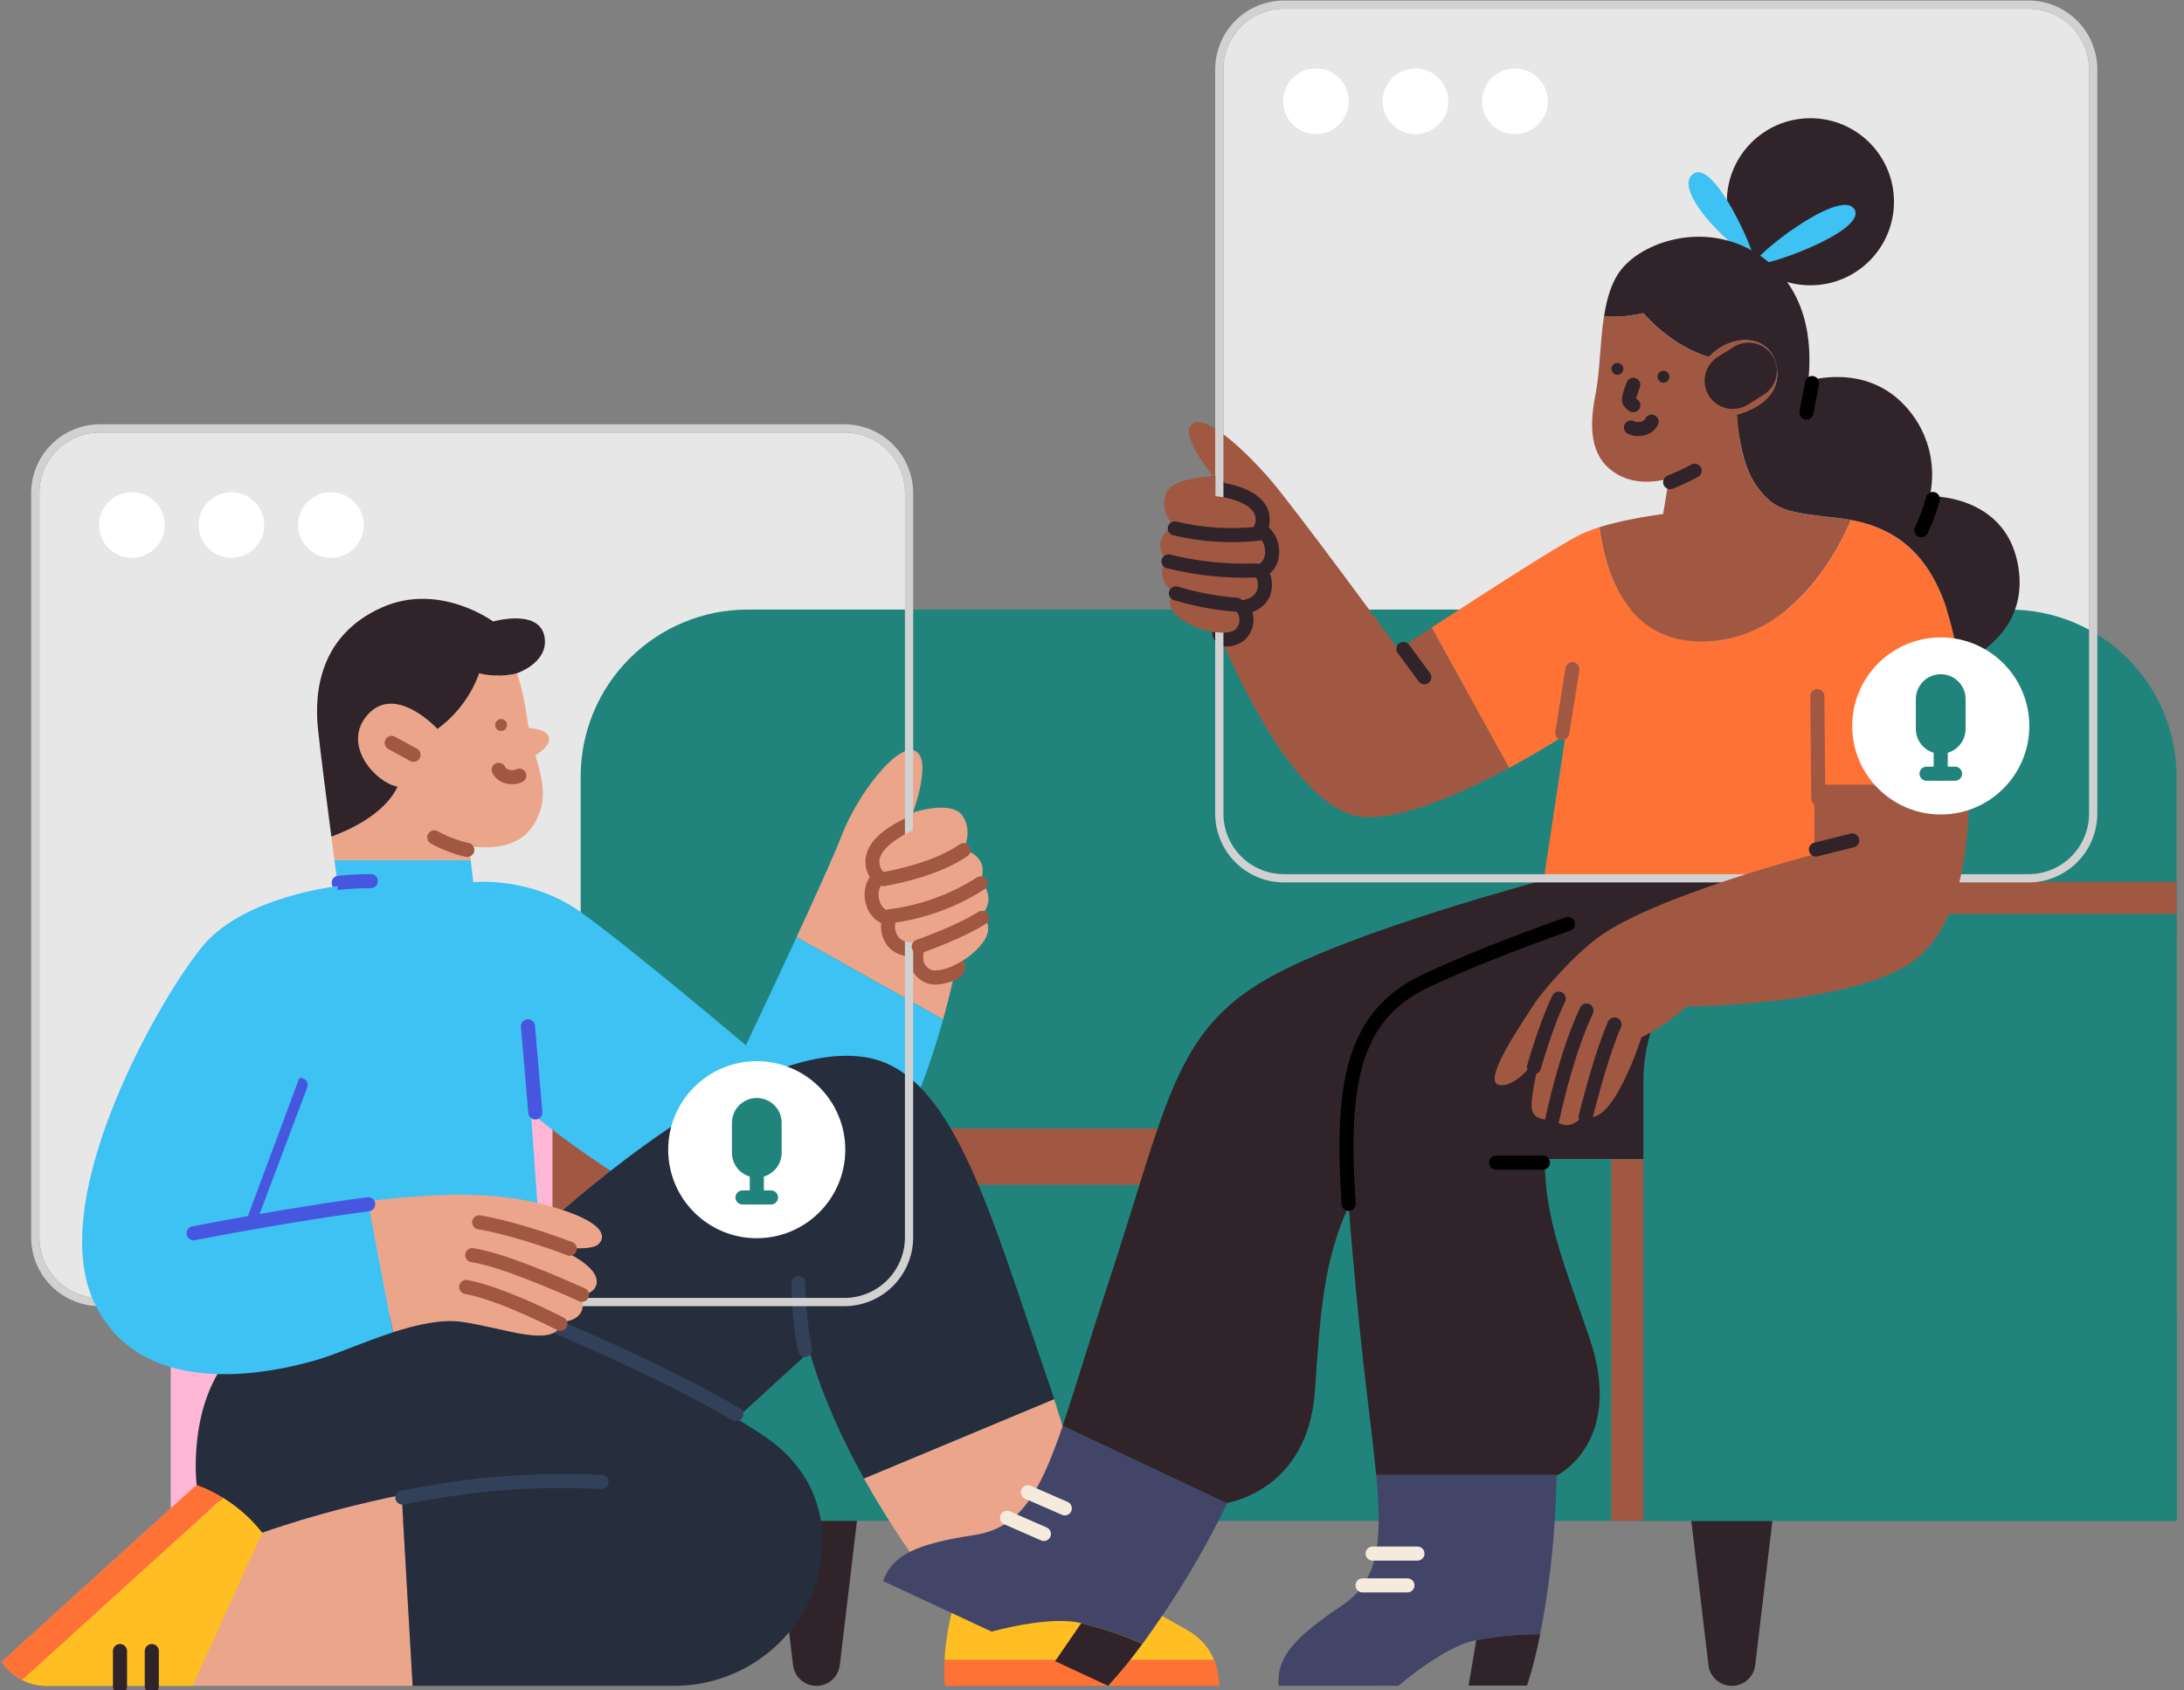 <svg width="155" height="120" viewBox="0 0 155 120" fill="none" xmlns="http://www.w3.org/2000/svg">
<rect x="0" y="0" width="155" height="120" fill="#808080" stroke="none"/>
<g clip-path="url(#clip0_3000_45129)">
<path d="M59.932 30.705H7.094C4.721 30.705 2.797 32.629 2.797 35.002V87.841C2.797 90.214 4.721 92.138 7.094 92.138H59.932C62.306 92.138 64.23 90.214 64.23 87.841V35.002C64.23 32.629 62.306 30.705 59.932 30.705Z" fill="#E7E7E7"/>
<path d="M143.964 0.623H91.126C88.752 0.623 86.828 2.547 86.828 4.92V57.759C86.828 60.132 88.752 62.056 91.126 62.056H143.964C146.337 62.056 148.261 60.132 148.261 57.759V4.92C148.261 2.547 146.337 0.623 143.964 0.623Z" fill="#E7E7E7"/>
<path d="M57.942 119.675C57.535 119.675 57.141 119.527 56.835 119.257C56.53 118.987 56.334 118.615 56.283 118.21L55.047 107.82H60.837L59.601 118.21C59.551 118.615 59.355 118.987 59.049 119.257C58.744 119.527 58.35 119.676 57.942 119.675Z" fill="#30242A"/>
<path d="M122.909 119.675C122.502 119.676 122.108 119.527 121.803 119.257C121.498 118.987 121.302 118.615 121.252 118.21L120.016 107.82H125.805L124.568 118.21C124.518 118.615 124.322 118.987 124.017 119.257C123.711 119.527 123.317 119.676 122.909 119.675Z" fill="#30242A"/>
<path d="M23.969 64.881H49.963V107.958H12.117V76.731C12.118 73.588 13.366 70.574 15.589 68.352C17.812 66.129 20.826 64.881 23.969 64.881Z" fill="#FFB7D5"/>
<path d="M53.06 43.273H142.619C145.762 43.273 148.777 44.522 151 46.744C153.222 48.967 154.471 51.982 154.471 55.125V107.953H41.211V55.123C41.211 51.98 42.46 48.965 44.682 46.743C46.905 44.52 49.92 43.272 53.063 43.272L53.06 43.273Z" fill="#20847D"/>
<path d="M41.211 71.228V107.954" stroke="#A15842" stroke-width="4" stroke-miterlimit="10" stroke-linecap="round"/>
<path d="M53.06 82.109H142.619C145.762 82.109 148.777 83.358 151 85.581C153.222 87.803 154.471 90.818 154.471 93.961V107.954H41.211V93.961C41.211 90.819 42.459 87.804 44.681 85.582C46.903 83.359 49.917 82.11 53.06 82.109Z" fill="#20847D"/>
<path d="M107.814 82.109H52.632C49.601 82.109 46.694 83.313 44.55 85.457C42.407 87.6 41.203 90.507 41.203 93.538V107.958" stroke="#A15842" stroke-width="4" stroke-miterlimit="10" stroke-linecap="round"/>
<path d="M116.344 82.291V107.954" stroke="#A15842" stroke-width="4" stroke-miterlimit="10"/>
<path d="M154.472 64.598H128.047" stroke="#A15842" stroke-width="4" stroke-miterlimit="10"/>
<path d="M33.299 60.072C36.688 60.496 37.744 59.057 38.241 57.813C38.805 56.402 38.442 55.189 38.002 53.612C38.002 53.612 39.121 53.003 38.947 52.304C38.801 51.74 37.527 51.677 37.527 51.677C37.477 51.425 37.433 51.163 37.394 50.893C37.111 48.915 36.688 47.785 36.688 47.785C35.699 48.068 34.428 47.932 34.005 47.785C33.433 49.37 32.4 50.748 31.039 51.741C31.039 51.741 27.932 48.352 25.955 50.894C24.343 52.968 26.661 55.554 28.215 55.836C27.291 57.784 24.808 58.913 23.516 59.385C23.595 59.998 23.669 60.566 23.735 61.061H33.406L33.299 60.072Z" fill="#EAA58B"/>
<path d="M66.933 72.368C67.443 70.554 67.86 68.714 68.181 66.856L64.792 57.677C64.792 57.677 66.204 53.867 64.939 53.299C63.673 52.73 60.837 56.41 59.708 59.372C59.22 60.653 57.887 63.596 56.531 66.525L66.933 72.368Z" fill="#EAA58B"/>
<path d="M52.934 74.201C52.934 74.201 44.743 67.28 41.197 64.737C37.652 62.193 33.587 62.621 33.587 62.621L33.41 61.066H23.739C23.886 62.17 23.981 62.902 23.981 62.902L16.781 88.606L38.245 86.911L37.681 78.999C37.681 78.999 49.256 88.669 55.899 87.755C61.89 86.926 65.294 78.275 66.936 72.37L56.534 66.527C54.756 70.375 52.934 74.201 52.934 74.201Z" fill="#3EC1F3"/>
<path d="M28.22 55.842C26.666 55.559 24.347 52.973 25.96 50.9C27.937 48.358 31.044 51.747 31.044 51.747C32.405 50.753 33.438 49.376 34.01 47.791C34.434 47.937 35.704 48.074 36.693 47.791C36.693 47.791 38.812 47.084 38.669 45.391C38.48 43.117 34.998 44.119 34.998 44.119C34.998 44.119 31.188 41.294 27.086 43.13C22.713 45.098 22.288 49.064 22.567 51.747C22.728 53.287 23.169 56.728 23.516 59.391C24.813 58.917 27.297 57.789 28.22 55.842Z" fill="#30242A"/>
<path d="M67.497 68.622C66.85 68.889 66.283 68.966 66.031 68.821C65.398 68.461 65.299 67.706 66.05 66.645C66.05 66.645 64.264 67.341 63.713 66.436C63.163 65.53 63.99 64.697 63.99 64.697C63.99 64.697 62.726 65.045 62.417 63.92C62.108 62.795 63.149 62.206 63.149 62.206C63.149 62.206 62.437 61.941 62.417 61.198C62.389 60.118 64.149 59.242 64.656 59.012" stroke="#A15842" stroke-width="2" stroke-miterlimit="10" stroke-linecap="round"/>
<path d="M37.992 78.968L37.469 72.859" stroke="#4756DF" stroke-miterlimit="10" stroke-linecap="round"/>
<path d="M33.165 60.334C32.345 60.149 31.556 59.849 30.82 59.443" stroke="#A15842" stroke-miterlimit="10" stroke-linecap="round"/>
<path d="M17.695 86.699L21.335 77.021" stroke="#4756DF" stroke-miterlimit="10" stroke-linecap="round"/>
<path d="M36.856 55.061C36.623 55.208 35.747 55.319 35.391 54.647" stroke="#A15842" stroke-miterlimit="10" stroke-linecap="round"/>
<path d="M35.564 51.888C35.798 51.888 35.987 51.698 35.987 51.465C35.987 51.231 35.798 51.041 35.564 51.041C35.33 51.041 35.141 51.231 35.141 51.465C35.141 51.698 35.33 51.888 35.564 51.888Z" fill="#A15842"/>
<path d="M27.797 52.736L29.35 53.583" stroke="#A15842" stroke-miterlimit="10" stroke-linecap="round"/>
<path d="M67.412 113.925L78.23 110.723C77.405 107.872 75.827 102.467 74.811 99.318L61.312 104.954C63.079 108.117 65.12 111.119 67.412 113.925Z" fill="#EAA58B"/>
<path d="M67.617 114.167C67.301 115.369 67.104 116.6 67.031 117.841H86.168C85.801 116.957 85.149 116.222 84.316 115.751L78.773 112.613C78.773 112.613 78.562 111.88 78.23 110.723L67.412 113.926C67.544 114.084 67.617 114.167 67.617 114.167Z" fill="#FFBE21"/>
<path d="M67.057 119.674H86.544L86.484 119.071C86.442 118.647 86.336 118.232 86.172 117.84H67.035C66.993 118.451 67 119.064 67.057 119.674Z" fill="#FF7235"/>
<path d="M57.453 95.95C58.388 99.173 59.82 102.266 61.317 104.953L74.816 99.318C74.669 98.845 74.523 98.423 74.4 98.067C70.176 85.86 67.622 76.043 61.408 75.049C51.628 73.493 34.99 90.337 32.492 92.924L36.091 95.106L47.405 100.42L51.527 101.371L57.453 95.95Z" fill="#262D3D"/>
<path d="M57.141 95.823C56.821 94.261 56.664 92.671 56.672 91.076" stroke="#32405A" stroke-miterlimit="10" stroke-linecap="round"/>
<path d="M109.564 62.48C109.564 62.48 96.029 66.05 90.076 69.4C83.297 73.209 82.873 78.296 78.638 91.148C77.273 95.284 76.309 98.607 75.414 101.218L87.083 106.727L87.105 106.683C87.105 106.683 92.819 105.844 93.319 98.771C93.695 93.496 93.876 89.583 95.719 85.637L127.212 62.477L109.564 62.48Z" fill="#30242A"/>
<path d="M69.119 108.975C65.038 109.593 63.336 110.388 62.672 112.238L70.38 115.826C70.38 115.826 74.514 114.654 76.739 115.227V115.234C78.23 115.584 79.686 116.071 81.087 116.689C83.383 113.555 85.394 110.22 87.094 106.726L75.425 101.217C73.752 106.103 72.357 108.484 69.119 108.975Z" fill="#424568"/>
<path d="M74.883 117.924L78.642 119.674C79.511 118.727 80.324 117.73 81.078 116.689C79.677 116.071 78.221 115.584 76.73 115.234L74.883 117.924Z" fill="#30242A"/>
<path d="M72.953 105.932L75.57 107.076" stroke="#F5EBDD" stroke-miterlimit="10" stroke-linecap="round"/>
<path d="M71.469 107.746L74.086 108.892" stroke="#F5EBDD" stroke-miterlimit="10" stroke-linecap="round"/>
<path d="M123.256 31.057C124.075 31.057 124.739 30.393 124.739 29.575C124.739 28.756 124.075 28.092 123.256 28.092C122.437 28.092 121.773 28.756 121.773 29.575C121.773 30.393 122.437 31.057 123.256 31.057Z" fill="#FFBE21"/>
<path d="M128.486 20.253C131.762 20.253 134.417 17.597 134.417 14.322C134.417 11.046 131.762 8.391 128.486 8.391C125.21 8.391 122.555 11.046 122.555 14.322C122.555 17.597 125.21 20.253 128.486 20.253Z" fill="#30242A"/>
<path d="M124.398 18.277C124.761 18.444 121.715 11.215 120.162 12.345C118.694 13.408 122.556 17.436 124.398 18.277Z" fill="#3EC1F3"/>
<path d="M124.559 18.718C124.892 19.115 132.661 16.397 131.592 14.828C130.551 13.32 124.228 18.315 124.559 18.718Z" fill="#3EC1F3"/>
<path d="M139.078 47.086L139.758 46.98V46.781C139.538 46.897 139.311 46.999 139.078 47.086Z" fill="#30242A"/>
<path d="M120.577 45.533C127.188 45.653 130.524 38.922 131.371 36.913C131.078 36.859 130.785 36.812 130.463 36.777C126.653 36.353 125.944 36.213 124.672 34.518C123.401 32.822 123.26 29.433 123.26 29.433C123.26 29.433 126.554 28.701 126.085 26.044C125.661 23.643 122.837 23.643 121.283 25.338C121.283 25.338 118.882 24.773 116.623 22.23C116.623 22.23 114.97 22.619 113.839 22.43C113.546 24.279 113.563 26.348 113.229 28.021C112.664 30.846 113.083 32.682 114.782 33.671C116.482 34.66 118.454 33.952 118.454 33.952L118.031 36.494C118.031 36.494 115.565 36.78 113.509 37.426C113.918 40.617 115.387 45.439 120.577 45.533Z" fill="#A15842"/>
<path d="M129.759 62.479L130.529 61.957L129.195 62.479H129.759Z" fill="#A15842"/>
<path d="M99.251 46.098C99.251 46.098 91.847 35.988 90.072 33.952C88.094 31.692 85.411 29.292 84.564 30.142C83.717 30.992 86.117 33.814 86.117 33.814L85.694 42.993C85.694 42.993 90.558 56.111 95.862 57.822C98.514 58.678 103.551 56.422 107.11 54.511L101.606 44.548C100.206 45.465 99.251 46.098 99.251 46.098Z" fill="#A15842"/>
<path d="M139.08 47.085C139.08 47.085 138.515 43.979 137.809 42.283C136.752 39.746 135.009 37.595 131.373 36.912C130.527 38.921 127.19 45.652 120.579 45.532C115.39 45.438 113.92 40.616 113.516 37.425C113.083 37.557 112.659 37.718 112.247 37.906C110.757 38.602 104.932 42.373 101.609 44.547L107.108 54.505C109.422 53.264 111.111 52.16 111.111 52.16L109.558 62.47H129.192L130.525 61.948L139.756 55.686C139.744 52.806 139.518 49.931 139.08 47.085Z" fill="#FF7235"/>
<path d="M143.174 39.884C142.162 35.076 136.96 35.223 136.96 35.223C137.213 34.073 137.177 32.878 136.857 31.744C136.537 30.611 135.942 29.574 135.124 28.726C132.299 25.761 128.345 27.031 128.345 27.031C128.491 25.337 128.768 20.959 125.097 18.276C121.425 15.594 116.765 17.005 115.07 19.123C114.38 19.986 114.044 21.155 113.844 22.429C114.97 22.618 116.628 22.23 116.628 22.23C118.887 24.772 121.288 25.337 121.288 25.337C122.842 23.642 125.666 23.642 126.09 26.044C126.559 28.7 123.265 29.433 123.265 29.433C123.265 29.433 123.412 32.822 124.677 34.517C125.943 36.212 126.655 36.353 130.468 36.776C130.784 36.811 131.086 36.858 131.376 36.912C135.012 37.594 136.755 39.746 137.812 42.284C138.518 43.979 139.083 47.085 139.083 47.085C139.314 46.998 139.538 46.896 139.756 46.781C141.124 46.068 144.047 44.03 143.174 39.884Z" fill="#30242A"/>
<path d="M122.977 27.031L124.106 26.326" stroke="#30242A" stroke-width="4" stroke-miterlimit="10" stroke-linecap="round"/>
<path d="M115.75 30.346C115.984 30.493 116.859 30.604 117.215 29.932" stroke="#30242A" stroke-miterlimit="10" stroke-linecap="round"/>
<path d="M118.056 27.169C118.29 27.169 118.48 26.98 118.48 26.746C118.48 26.512 118.29 26.322 118.056 26.322C117.822 26.322 117.633 26.512 117.633 26.746C117.633 26.98 117.822 27.169 118.056 27.169Z" fill="#30242A"/>
<path d="M114.791 26.609C115.024 26.609 115.214 26.419 115.214 26.185C115.214 25.951 115.024 25.762 114.791 25.762C114.557 25.762 114.367 25.951 114.367 26.185C114.367 26.419 114.557 26.609 114.791 26.609Z" fill="#30242A"/>
<path d="M115.917 27.314C115.917 27.314 115.531 28.28 115.624 28.473C115.691 28.597 115.792 28.699 115.917 28.766" stroke="#30242A" stroke-miterlimit="10" stroke-linecap="round"/>
<path d="M87.034 44.899C87.264 44.897 87.487 44.822 87.672 44.685C88.171 44.185 88.07 43.454 87.094 42.657C87.094 42.657 88.944 42.849 89.225 41.86C89.506 40.871 88.52 40.307 88.52 40.307C88.52 40.307 89.79 40.307 89.79 39.177C89.79 38.048 88.661 37.765 88.661 37.765C88.661 37.765 89.259 37.333 89.084 36.635C88.802 35.505 86.401 35.223 86.401 35.223L86.07 34.818" stroke="#30242A" stroke-width="2" stroke-linecap="round" stroke-linejoin="round"/>
<path d="M118.531 34.227C119.127 33.991 119.708 33.719 120.272 33.414" stroke="#30242A" stroke-miterlimit="10" stroke-linecap="round"/>
<path d="M99.602 46.066L101.086 48.075" stroke="#30242A" stroke-miterlimit="10" stroke-linecap="round"/>
<path d="M111.596 47.508L110.875 52.032" stroke="#A15842" stroke-miterlimit="10" stroke-linecap="round"/>
<path d="M129.047 56.688L128.977 49.416" stroke="#A15842" stroke-miterlimit="10" stroke-linecap="round"/>
<path d="M137.175 35.422C136.971 36.185 136.698 36.927 136.359 37.64" stroke="black" stroke-linecap="round" stroke-linejoin="round"/>
<path d="M128.603 27.193L128.203 29.291" stroke="black" stroke-linecap="round" stroke-linejoin="round"/>
<path d="M120.01 62.621C120.01 62.621 107.863 66.43 101.085 69.681C94.345 72.905 95.154 80.414 96.424 93.548C96.874 98.191 97.4 101.826 97.667 104.706H110.561C111.223 104.336 115.132 101.826 112.801 94.96C111.098 89.948 109.629 86.628 109.629 82.273H120.413C123.48 82.273 126.427 81.078 128.627 78.94C130.827 76.802 132.107 73.891 132.194 70.824L132.43 62.619L120.01 62.621Z" fill="#30242A"/>
<path d="M95.213 113.993C91.779 116.282 90.573 117.72 90.751 119.679L99.25 119.668C99.25 119.668 102.498 116.856 104.757 116.433C106.255 116.148 107.775 116.006 109.299 116.009C109.817 113.476 110.373 109.674 110.472 104.759L110.565 104.711H97.672C98.121 109.543 97.836 112.242 95.213 113.993Z" fill="#424568"/>
<path d="M104.227 119.654H108.375C108.375 119.654 108.826 118.392 109.312 116.01C107.788 116.007 106.267 116.149 104.77 116.433L104.227 119.654Z" fill="#30242A"/>
<path d="M109.501 82.533H106.172" stroke="black" stroke-linecap="round" stroke-linejoin="round"/>
<path d="M97.414 110.285H100.598" stroke="#F5EBDD" stroke-miterlimit="10" stroke-linecap="round"/>
<path d="M96.703 112.543H99.887" stroke="#F5EBDD" stroke-miterlimit="10" stroke-linecap="round"/>
<path d="M53.706 87.899C57.177 87.899 59.99 85.085 59.99 81.614C59.99 78.144 57.177 75.33 53.706 75.33C50.235 75.33 47.422 78.144 47.422 81.614C47.422 85.085 50.235 87.899 53.706 87.899Z" fill="white"/>
<path d="M55.476 79.709C55.476 78.734 54.686 77.943 53.711 77.943C52.736 77.943 51.945 78.734 51.945 79.709V81.826C51.945 82.801 52.736 83.592 53.711 83.592C54.686 83.592 55.476 82.801 55.476 81.826V79.709Z" fill="#20847D"/>
<path d="M53.711 83.027V85.005" stroke="#20847D" stroke-miterlimit="10" stroke-linecap="round"/>
<path d="M52.695 85.006H54.719" stroke="#20847D" stroke-miterlimit="10" stroke-linecap="round"/>
<path d="M9.361 39.601C10.648 39.601 11.691 38.558 11.691 37.271C11.691 35.984 10.648 34.941 9.361 34.941C8.074 34.941 7.031 35.984 7.031 37.271C7.031 38.558 8.074 39.601 9.361 39.601Z" fill="white"/>
<path d="M16.423 39.601C17.71 39.601 18.753 38.558 18.753 37.271C18.753 35.984 17.71 34.941 16.423 34.941C15.137 34.941 14.094 35.984 14.094 37.271C14.094 38.558 15.137 39.601 16.423 39.601Z" fill="white"/>
<path d="M23.486 39.601C24.773 39.601 25.816 38.558 25.816 37.271C25.816 35.984 24.773 34.941 23.486 34.941C22.199 34.941 21.156 35.984 21.156 37.271C21.156 38.558 22.199 39.601 23.486 39.601Z" fill="white"/>
<path d="M59.927 30.705C61.066 30.705 62.159 31.158 62.964 31.963C63.77 32.769 64.223 33.862 64.223 35.001V87.841C64.223 88.98 63.77 90.073 62.964 90.878C62.159 91.684 61.066 92.137 59.927 92.137H7.093C5.954 92.137 4.861 91.684 4.055 90.878C3.25 90.073 2.797 88.98 2.797 87.841V35.001C2.797 33.862 3.25 32.769 4.055 31.963C4.861 31.158 5.954 30.705 7.093 30.705H59.927ZM59.927 30.119H7.093C5.799 30.121 4.558 30.636 3.643 31.551C2.727 32.466 2.212 33.707 2.211 35.001V87.841C2.212 89.135 2.727 90.376 3.643 91.291C4.558 92.206 5.799 92.721 7.093 92.723H59.927C61.221 92.721 62.462 92.206 63.377 91.291C64.292 90.376 64.807 89.135 64.809 87.841V35.001C64.807 33.707 64.292 32.466 63.377 31.551C62.462 30.636 61.221 30.121 59.927 30.119Z" fill="#D1D1D1"/>
<path d="M128.477 64.881H154.475V107.958H116.633V76.731C116.633 73.59 117.881 70.576 120.102 68.354C122.323 66.132 125.336 64.883 128.477 64.881Z" fill="#20847D"/>
<path d="M93.392 9.519C94.679 9.519 95.722 8.476 95.722 7.189C95.722 5.902 94.679 4.859 93.392 4.859C92.106 4.859 91.062 5.902 91.062 7.189C91.062 8.476 92.106 9.519 93.392 9.519Z" fill="white"/>
<path d="M100.455 9.519C101.741 9.519 102.784 8.476 102.784 7.189C102.784 5.902 101.741 4.859 100.455 4.859C99.168 4.859 98.125 5.902 98.125 7.189C98.125 8.476 99.168 9.519 100.455 9.519Z" fill="white"/>
<path d="M107.517 9.519C108.804 9.519 109.847 8.476 109.847 7.189C109.847 5.902 108.804 4.859 107.517 4.859C106.231 4.859 105.188 5.902 105.188 7.189C105.188 8.476 106.231 9.519 107.517 9.519Z" fill="white"/>
<path d="M143.964 0.623C145.104 0.623 146.197 1.076 147.003 1.882C147.808 2.688 148.261 3.781 148.261 4.921V57.76C148.261 58.9 147.808 59.992 147.002 60.798C146.196 61.604 145.103 62.056 143.964 62.056H91.126C89.986 62.056 88.893 61.604 88.088 60.798C87.282 59.992 86.829 58.9 86.828 57.76V4.921C86.828 4.356 86.939 3.797 87.155 3.276C87.371 2.755 87.688 2.281 88.087 1.882C88.486 1.483 88.96 1.166 89.481 0.95C90.002 0.734 90.561 0.623 91.126 0.623H143.964ZM143.964 0.037H91.126C89.831 0.039 88.59 0.554 87.674 1.469C86.759 2.385 86.244 3.626 86.242 4.921V57.76C86.244 59.055 86.759 60.296 87.674 61.211C88.59 62.126 89.831 62.641 91.126 62.642H143.964C145.258 62.641 146.5 62.126 147.415 61.211C148.331 60.296 148.846 59.055 148.847 57.76V4.921C148.846 3.626 148.331 2.385 147.415 1.469C146.5 0.554 145.259 0.039 143.964 0.037Z" fill="#D1D1D1"/>
<path d="M86.262 33.81C86.262 33.81 83.156 33.81 82.732 35.081C82.309 36.351 83.296 37.342 83.296 37.342C83.296 37.342 81.603 38.189 82.732 39.742C82.732 39.742 81.884 41.154 83.296 42.001C83.296 42.001 82.449 42.99 83.862 43.979C85.274 44.968 87.251 45.109 87.671 44.685C88.171 44.186 88.07 43.455 87.094 42.657C87.094 42.657 88.943 42.849 89.225 41.86C89.506 40.871 88.52 40.307 88.52 40.307C88.52 40.307 89.79 40.307 89.79 39.178C89.79 38.048 88.66 37.765 88.66 37.765C88.66 37.765 89.258 37.333 89.084 36.636C88.876 35.805 87.525 35.432 86.823 35.293C86.636 35.259 86.448 35.236 86.259 35.223L86.262 33.81Z" fill="#A15842"/>
<path d="M83.453 42.121C84.856 42.545 86.301 42.817 87.762 42.931" stroke="#30242A" stroke-miterlimit="10" stroke-linecap="round"/>
<path d="M82.93 39.853C84.974 40.359 87.079 40.576 89.183 40.497" stroke="#30242A" stroke-miterlimit="10" stroke-linecap="round"/>
<path d="M83.375 37.51C85.313 37.975 87.316 38.103 89.297 37.888" stroke="#30242A" stroke-miterlimit="10" stroke-linecap="round"/>
<path d="M128.766 60.649C128.766 60.649 117.328 63.616 113.373 66.582C111.587 67.921 109.417 70.391 108.714 71.524C108.01 72.656 105.042 76.891 106.454 77.032C107.867 77.172 109.42 74.632 109.42 74.632C109.42 74.632 108.57 77.738 108.717 78.727C108.863 79.716 110.27 79.433 110.27 79.433C111.399 80.563 112.388 79.15 112.388 79.15C114.365 80.421 116.491 73.643 116.491 73.643C117.651 73.071 118.721 72.334 119.669 71.454C119.669 71.454 132.308 71.383 136.262 67.852C139.07 65.347 139.763 60.404 139.761 55.701H128.772L128.766 60.649Z" fill="#A15842"/>
<path d="M128.875 60.307L131.454 59.662" stroke="#30242A" stroke-miterlimit="10" stroke-linecap="round"/>
<path d="M108.867 75.752C109.6 73.261 110.186 71.796 110.625 70.889" stroke="#30242A" stroke-miterlimit="10" stroke-linecap="round"/>
<path d="M112.594 71.736C111.323 74.476 110.543 77.782 110.18 79.414" stroke="#30242A" stroke-miterlimit="10" stroke-linecap="round"/>
<path d="M114.583 72.725C113.752 74.629 112.997 77.495 112.531 79.268" stroke="#30242A" stroke-miterlimit="10" stroke-linecap="round"/>
<path d="M111.276 65.592C107.834 66.817 103.992 68.288 101.085 69.681C95.875 72.172 95.176 77.228 95.714 85.459" stroke="black" stroke-linecap="round" stroke-linejoin="round"/>
<path d="M28.505 106.123C22.728 107.295 18.61 108.801 18.61 108.801L13.052 106.338L13.063 106.217L0.109 117.981L0.392 118.319C0.746 118.744 1.188 119.085 1.688 119.319C2.188 119.553 2.734 119.675 3.286 119.675H29.286L28.505 106.123Z" fill="#EAA58B"/>
<path d="M18.61 108.802C18.61 108.802 22.728 107.288 28.505 106.124L29.286 119.675H47.843C52.859 119.675 57.257 116.159 58.191 111.23C58.814 107.94 57.841 104.418 54.345 102.022C48.722 98.169 36.693 93.126 33.586 92.137L16.498 96.093C13.249 99.624 13.956 105.413 13.956 105.413L18.61 108.802Z" fill="#262D3D"/>
<path d="M28.555 106.306C32.396 105.563 36.688 104.92 42.695 105.2" stroke="#32405A" stroke-miterlimit="10" stroke-linecap="round"/>
<path d="M33.875 91.99C36.593 92.856 46.143 96.825 52.255 100.386" stroke="#32405A" stroke-miterlimit="10" stroke-linecap="round"/>
<path d="M15.825 106.32L1.57 119.257C2.103 119.532 2.695 119.676 3.295 119.676H13.671L18.609 108.802C17.836 107.816 16.893 106.976 15.825 106.32Z" fill="#FFBE21"/>
<path d="M13.95 105.41L0.109 117.98L0.392 118.319C0.716 118.706 1.115 119.025 1.564 119.255L15.821 106.319C15.232 105.948 14.605 105.643 13.95 105.41Z" fill="#FF7235"/>
<path d="M10.773 117.205V119.708" stroke="#30242A" stroke-miterlimit="10" stroke-linecap="round"/>
<path d="M8.516 117.205V119.708" stroke="#30242A" stroke-miterlimit="10" stroke-linecap="round"/>
<path d="M24.039 62.665C24.479 62.624 25.396 62.549 26.313 62.549" stroke="#4756DF" stroke-miterlimit="10" stroke-linecap="round"/>
<path d="M64.797 57.678C64.797 57.678 67.552 56.765 68.314 57.914C69.076 59.062 68.369 60.317 68.369 60.317C68.369 60.317 70.287 60.696 69.588 62.551C69.588 62.551 70.818 63.723 69.645 64.954C69.645 64.954 70.759 65.706 69.624 67.076C68.488 68.446 66.561 69.127 66.024 68.822C65.391 68.462 65.291 67.707 66.043 66.646C66.043 66.646 64.257 67.342 63.706 66.437C63.155 65.531 63.983 64.698 63.983 64.698C63.983 64.698 62.718 65.046 62.409 63.921C62.1 62.796 63.142 62.207 63.142 62.207C63.142 62.207 62.429 61.942 62.409 61.199C62.381 60.119 64.276 59.178 64.782 58.95L64.797 57.678Z" fill="#EAA58B"/>
<path d="M62.711 62.405C63.798 62.214 66.56 61.625 68.389 60.353" stroke="#A15842" stroke-miterlimit="10" stroke-linecap="round"/>
<path d="M63.148 65.043C65.444 64.756 67.647 63.959 69.595 62.711" stroke="#A15842" stroke-miterlimit="10" stroke-linecap="round"/>
<path d="M65.203 67.193C65.594 67.056 68.147 66.14 69.695 65.158" stroke="#A15842" stroke-miterlimit="10" stroke-linecap="round"/>
<path d="M26.108 85.275C23.551 85.587 20.698 86.048 17.486 86.623L22.005 74.477L23.982 62.902C23.982 62.902 17.486 63.609 14.521 67.005C11.785 70.13 3.223 84.658 6.609 92.284C9.995 99.91 20.169 97.22 22.566 96.514C23.875 96.129 25.857 95.241 27.892 94.58L26.108 85.275Z" fill="#3EC1F3"/>
<path d="M32.734 93.832C35.842 94.255 39.372 95.808 39.938 93.832C39.938 93.832 41.842 93.783 41.242 91.972C41.242 91.972 42.197 91.853 42.337 91.147C42.62 89.736 39.231 88.465 39.231 88.465C39.231 88.465 41.914 88.888 42.48 88.318C43.199 87.597 42.499 86.45 38.116 85.388C34.934 84.617 31.083 84.664 26.102 85.273L27.891 94.573C29.596 94.031 31.322 93.638 32.734 93.832Z" fill="#EAA58B"/>
<path d="M40.44 88.645C38.935 88.068 36.078 87.109 34.008 86.772" stroke="#A15842" stroke-miterlimit="10" stroke-linecap="round"/>
<path d="M41.305 91.913C39.341 91.034 35.549 89.404 33.516 89.1" stroke="#A15842" stroke-miterlimit="10" stroke-linecap="round"/>
<path d="M39.776 93.978C38.263 93.21 35.234 91.768 33.086 91.359" stroke="#A15842" stroke-miterlimit="10" stroke-linecap="round"/>
<path d="M26.132 85.486C24.752 85.665 20.337 86.275 13.742 87.548" stroke="#4756DF" stroke-miterlimit="10" stroke-linecap="round"/>
<path d="M137.737 57.819C141.208 57.819 144.022 55.005 144.022 51.534C144.022 48.064 141.208 45.25 137.737 45.25C134.267 45.25 131.453 48.064 131.453 51.534C131.453 55.005 134.267 57.819 137.737 57.819Z" fill="white"/>
<path d="M139.5 49.627C139.5 48.652 138.709 47.861 137.734 47.861C136.759 47.861 135.969 48.652 135.969 49.627V51.744C135.969 52.719 136.759 53.51 137.734 53.51C138.709 53.51 139.5 52.719 139.5 51.744V49.627Z" fill="#20847D"/>
<path d="M137.734 52.947V54.925" stroke="#20847D" stroke-miterlimit="10" stroke-linecap="round"/>
<path d="M136.727 54.924H138.751" stroke="#20847D" stroke-miterlimit="10" stroke-linecap="round"/>
</g>
<defs>
<clipPath id="clip0_3000_45129">
<rect width="154.579" height="120" fill="white"/>
</clipPath>
</defs>
</svg>
